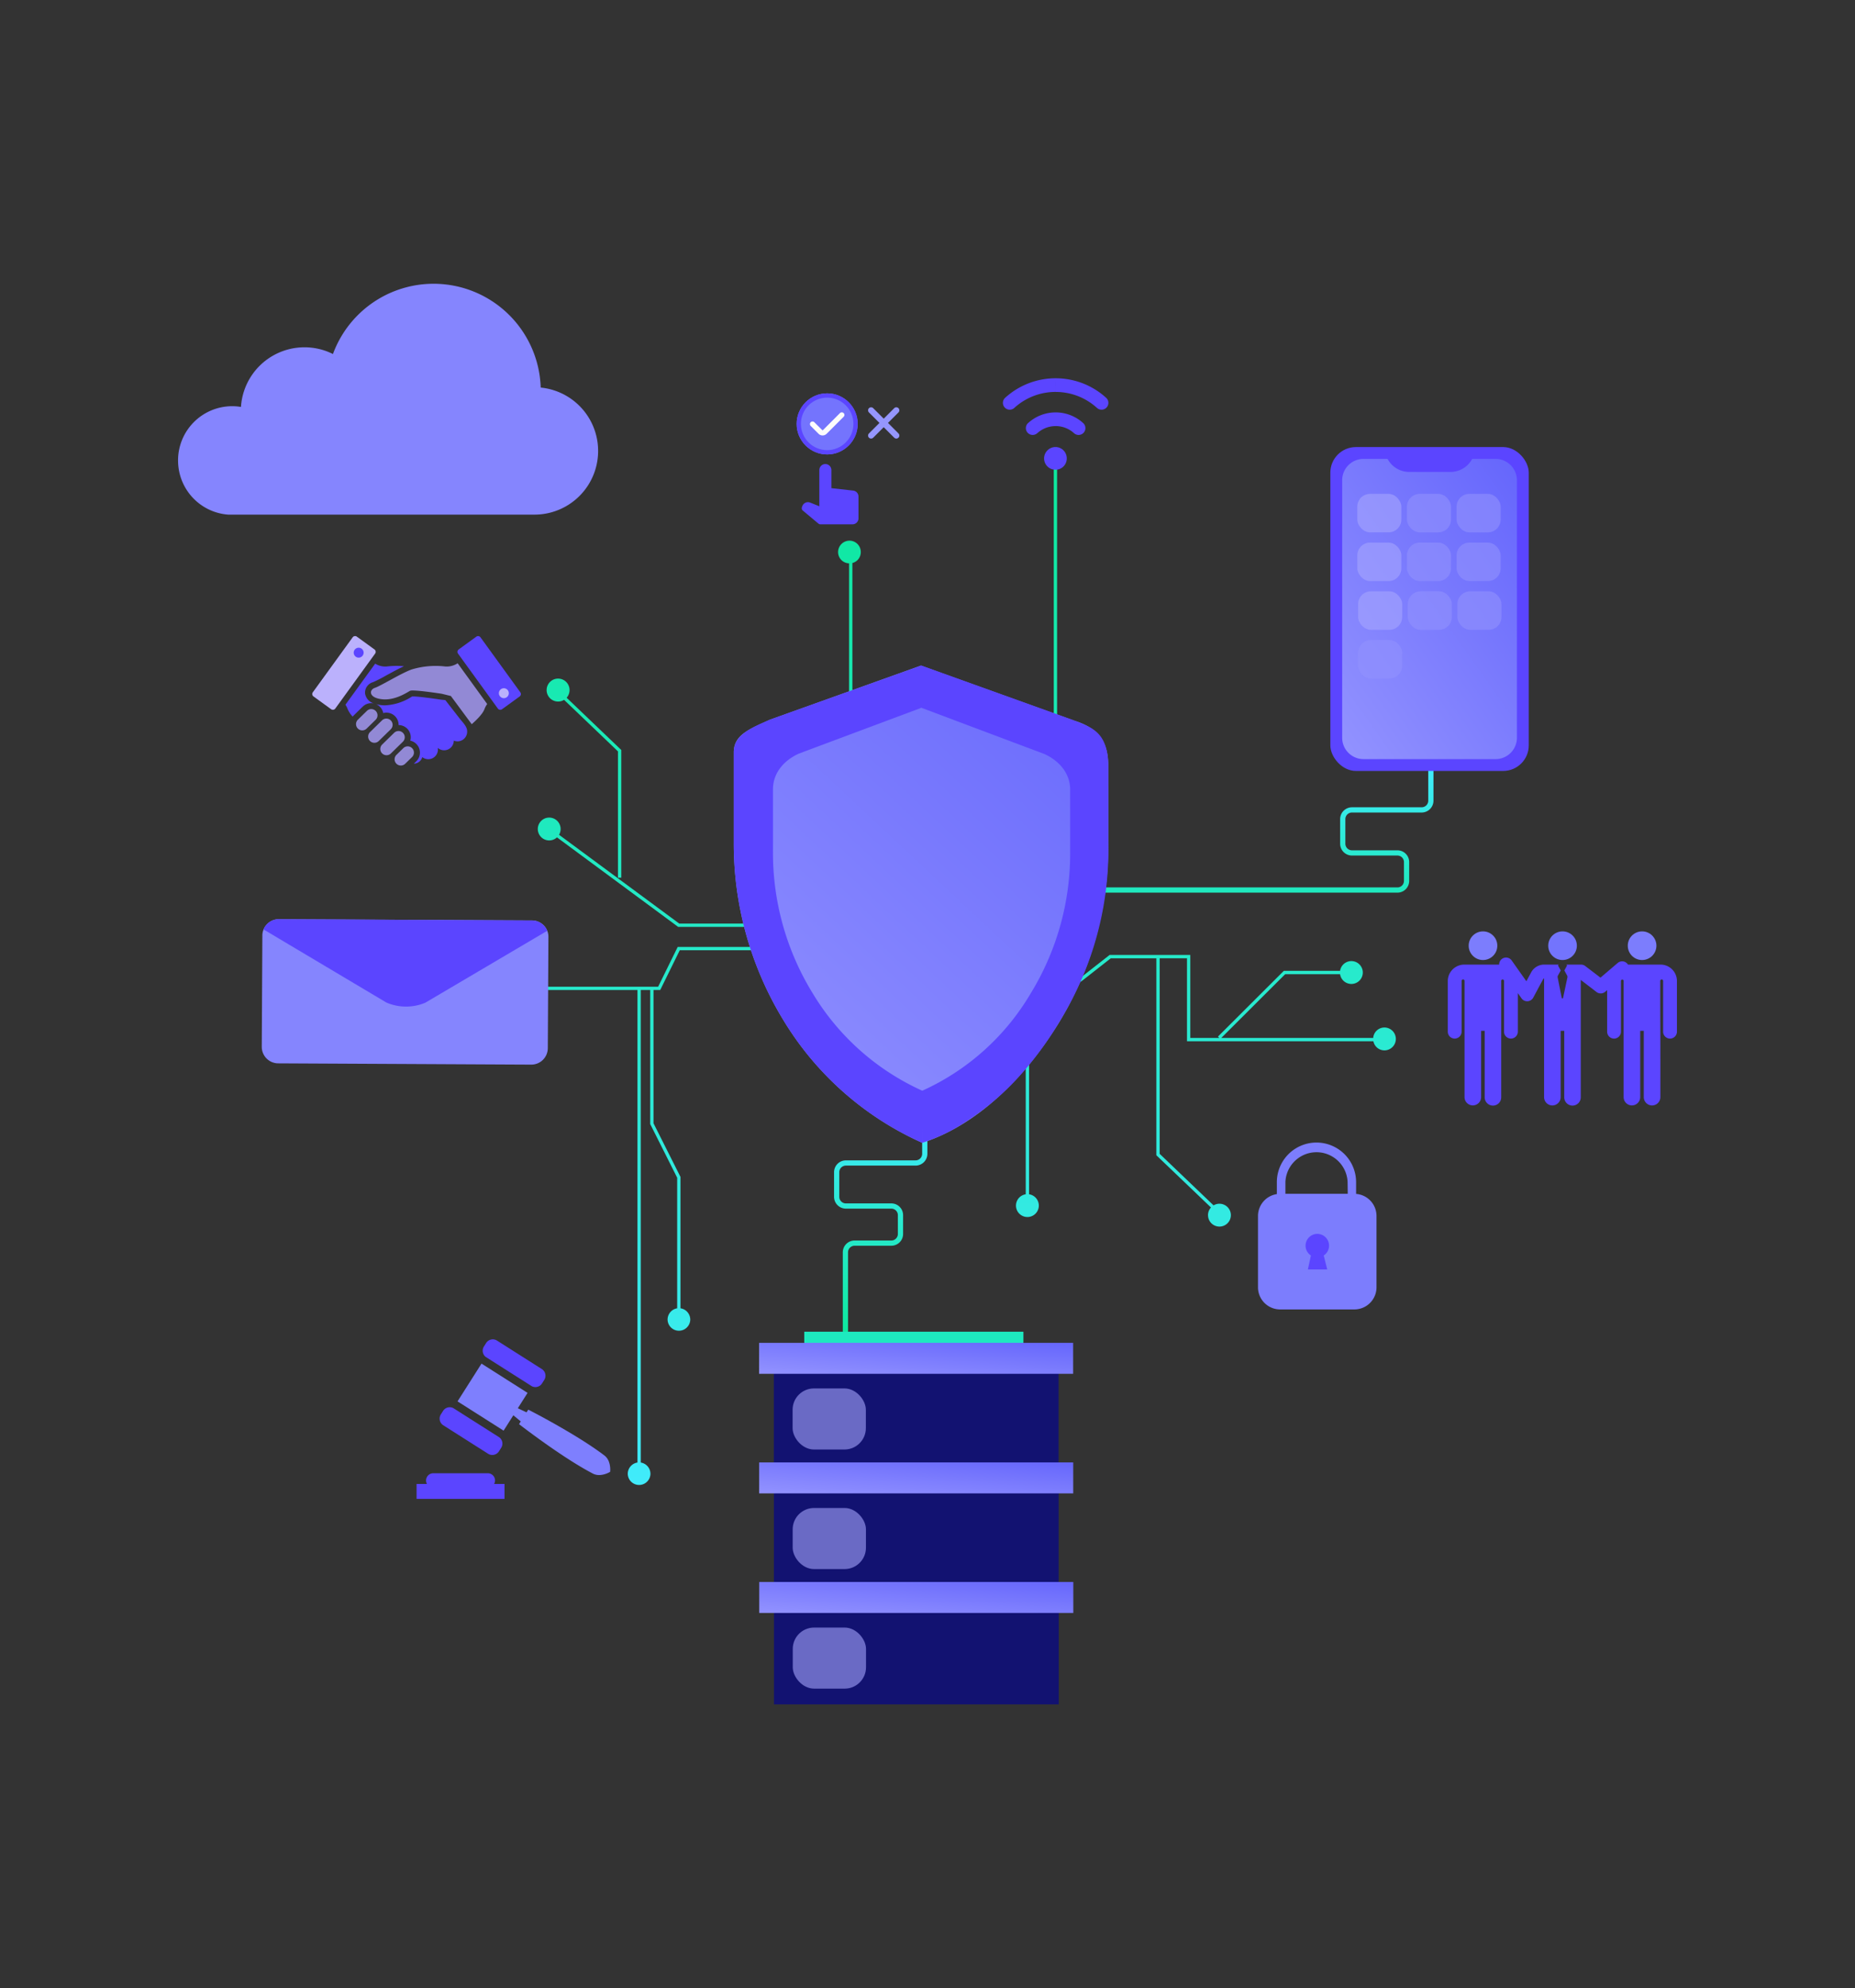 <?xml version="1.0" standalone="no"?>
<svg xmlns="http://www.w3.org/2000/svg" xmlns:xlink="http://www.w3.org/1999/xlink" width="435" height="466" viewBox="0 0 435 466"><rect x="0" y="0" width="435" height="466" fill="#333333" stroke="none"/><defs><clipPath id="gouvernance-icon"><rect id="Rectangle_35796" data-name="Rectangle 35796" width="435" height="466" transform="translate(-9407 -13056)" fill="#fff" stroke="#707070" stroke-width="1"/></clipPath><linearGradient id="linear-gradient" x1="0.5" y1="1" x2="0.5" gradientUnits="objectBoundingBox"><stop offset="0" stop-color="#41ebfb"/><stop offset="1" stop-color="#0ce89c"/></linearGradient><linearGradient id="linear-gradient-2" y1="0" y2="1" xlink:href="#linear-gradient"/><linearGradient id="linear-gradient-5" x1="1.405" y1="-0.51" x2="0.05" y2="1.134" gradientUnits="objectBoundingBox"><stop offset="0" stop-color="#5051fb"/><stop offset="1" stop-color="#9595ff"/></linearGradient><linearGradient id="linear-gradient-9" x1="1.382" y1="-0.68" x2="0.05" y2="1.134" xlink:href="#linear-gradient-5"/></defs><g id="Mask_Group_4861" data-name="Mask Group 4861" transform="translate(9407 13056)" clip-path="url(#gouvernance-icon)"><g id="Group_79271" data-name="Group 79271" transform="translate(-9881.243 -13345.572)"><g id="Group_79221" data-name="Group 79221" transform="translate(516 356.08)"><g id="Group_79217" data-name="Group 79217" transform="translate(0 0)"><path id="Union_156" data-name="Union 156" d="M57.733,239.148a2.686,2.686,0,0,1,2.273-2.652V125.743H5.4v-.777H64.861l4.581-9.317H98.218v.776H69.926l-4.581,9.318H63.772V156.98L70.1,169.557v30.789a2.686,2.686,0,0,1,2.29,2.65,2.66,2.66,0,0,1-5.319,0,2.686,2.686,0,0,1,2.252-2.649V169.742L63,157.163V125.743H60.782V236.5a2.685,2.685,0,0,1,2.27,2.647,2.66,2.66,0,0,1-5.319,0ZM193.8,178.52a2.669,2.669,0,0,1,.7-1.8l-12.81-12.244V118.308H171l-6.988,5.474h-5.845v6.661l-6.328,12.578v30.6a2.685,2.685,0,0,1,2.29,2.65,2.679,2.679,0,0,1-5.358,0,2.685,2.685,0,0,1,2.29-2.65V142.836l6.328-12.578v-6.476H143.027V123h14.359V98.517h.247V0h.777V100.819h-.247V123h5.576l6.988-5.474h18.923v19.45h6.794l-.312-.313,15.448-15.409h13.192a2.679,2.679,0,1,1,0,.777H211.9l-14.983,14.945H232.54a2.646,2.646,0,0,1,2.63-2.444,2.679,2.679,0,0,1,0,5.358,2.639,2.639,0,0,1-2.586-2.137H188.875v-19.45h-6.406v45.838l12.637,12.079a2.678,2.678,0,1,1-1.3,2.3ZM0,125.276a2.651,2.651,0,0,1,2.678-2.64,2.618,2.618,0,0,1,2.64,2.64,2.651,2.651,0,0,1-2.64,2.678A2.684,2.684,0,0,1,0,125.276Zm69.557-14.325L41.135,89.964a2.676,2.676,0,1,1,.486-.606l28.191,20.817H98.218v.776Zm46.406-10.132V69.077L109.634,56.5V25.736a2.649,2.649,0,0,1-2.578-2.639,2.684,2.684,0,0,1,2.678-2.678,2.651,2.651,0,0,1,2.641,2.678,2.614,2.614,0,0,1-1.964,2.556V56.315l6.328,12.578v31.926Zm-60.525-1.4V69.811L42.8,57.733a2.689,2.689,0,1,1,.6-.5L56.213,69.48V99.421Z" transform="translate(47.72 39.801)" fill="url(#linear-gradient)"/><path id="Path_90184" data-name="Path 90184" d="M138.537,217v7.349a2.773,2.773,0,0,1-2.776,2.756H119.408a1.548,1.548,0,0,0-1.531,1.552v5.757a1.548,1.548,0,0,0,1.531,1.552h10.677a2.756,2.756,0,0,1,2.756,2.756v4.41a2.756,2.756,0,0,1-2.756,2.756h-8.627a1.548,1.548,0,0,0-1.531,1.552v19.894H118.7V247.438a2.773,2.773,0,0,1,2.756-2.776h8.627a1.531,1.531,0,0,0,1.531-1.531v-4.41a1.531,1.531,0,0,0-1.531-1.531H119.408a2.773,2.773,0,0,1-2.756-2.776v-5.757a2.773,2.773,0,0,1,2.756-2.776H135.76a1.548,1.548,0,0,0,1.552-1.531V217Z" transform="translate(37.179 -20.405)" fill-rule="evenodd" fill="url(#linear-gradient-2)"/><path id="Path_90185" data-name="Path 90185" d="M119.8,223v7.349a2.773,2.773,0,0,0,2.776,2.756h16.352a1.548,1.548,0,0,1,1.531,1.552v5.757a1.548,1.548,0,0,1-1.531,1.552H128.252a2.756,2.756,0,0,0-2.756,2.756v12.044a2.756,2.756,0,0,0,2.756,2.756h46.8a1.548,1.548,0,0,1,1.531,1.552v24.666h1.225V261.073a2.773,2.773,0,0,0-2.756-2.776h-46.8a1.531,1.531,0,0,1-1.531-1.531V244.721a1.531,1.531,0,0,1,1.531-1.531h10.677a2.773,2.773,0,0,0,2.756-2.776v-5.757a2.773,2.773,0,0,0-2.756-2.776H122.576a1.548,1.548,0,0,1-1.551-1.531V223Z" transform="translate(-32.631 -169.258)" fill-rule="evenodd" fill="url(#linear-gradient-2)"/><path id="Path_90186" data-name="Path 90186" d="M166.437,223v7.349a2.773,2.773,0,0,1-2.776,2.756H147.309a1.548,1.548,0,0,0-1.531,1.552v5.757a1.548,1.548,0,0,0,1.531,1.552h10.677a2.756,2.756,0,0,1,2.756,2.756v4.41a2.756,2.756,0,0,1-2.756,2.756H82.556a1.548,1.548,0,0,0-1.531,1.552v14.168H79.8V253.439a2.773,2.773,0,0,1,2.756-2.776h75.43a1.531,1.531,0,0,0,1.531-1.531v-4.41a1.531,1.531,0,0,0-1.531-1.531H147.309a2.773,2.773,0,0,1-2.756-2.776v-5.757a2.773,2.773,0,0,1,2.756-2.776h16.352a1.548,1.548,0,0,0,1.552-1.531V223Z" transform="translate(127.956 -109.166)" fill-rule="evenodd" fill="url(#linear-gradient-2)"/><g id="Group_78893" data-name="Group 78893" transform="translate(136.252 245.642)"><g id="Group_78484" data-name="Group 78484" transform="translate(0 0)"><g id="Group_78482" data-name="Group 78482" transform="translate(0)"><path id="Path_88878" data-name="Path 88878" d="M103.573,483.435H36.8V458.9h66.773Z" transform="translate(-33.326 -424.119)" fill="#121271"/><path id="Path_88600" data-name="Path 88600" d="M106.561,444.1H55.2v-2.6h51.361Z" transform="translate(-44.601 -441.5)" fill="#42eafc"/><path id="Path_88601" data-name="Path 88601" d="M106.561,444.1H55.2v-2.6h51.361Z" transform="translate(-44.601 -441.5)" fill="#1ee9bf"/><path id="Path_88598" data-name="Path 88598" d="M103.573,483.435H36.8V458.9h66.773Z" transform="translate(-33.345 -452.145)" fill="#121271"/><path id="Path_88881" data-name="Path 88881" d="M103.573,483.435H36.8V458.9h66.773Z" transform="translate(-33.307 -396.093)" fill="#121271"/><path id="Path_88618" data-name="Path 88618" d="M101.544,455.46H27.9V448.2h73.644Z" transform="translate(-27.9 -445.599)" fill="url(#linear-gradient-5)"/><path id="Path_88879" data-name="Path 88879" d="M101.544,455.46H27.9V448.2h73.644Z" transform="translate(-27.881 -417.573)" fill="url(#linear-gradient-5)"/><path id="Path_88880" data-name="Path 88880" d="M101.544,455.46H27.9V448.2h73.644Z" transform="translate(-27.863 -389.547)" fill="url(#linear-gradient-5)"/><rect id="Rectangle_20303" data-name="Rectangle 20303" width="17.178" height="14.315" rx="5" transform="translate(7.857 13.286)" fill="#a5a5fd" opacity="0.6"/><rect id="Rectangle_20362" data-name="Rectangle 20362" width="17.178" height="14.315" rx="5" transform="translate(7.876 41.312)" fill="#a5a5fd" opacity="0.6"/><rect id="Rectangle_20363" data-name="Rectangle 20363" width="17.178" height="14.315" rx="5" transform="translate(7.894 69.338)" fill="#a5a5fd" opacity="0.6"/></g></g></g><g id="freepik--Cloud--inject-6" transform="translate(0 0)"><path id="Path_90160" data-name="Path 90160" d="M198.35,110.016A12.7,12.7,0,0,0,210.1,122.68H282A14.926,14.926,0,0,0,283.39,92.9a25.137,25.137,0,0,0-48.719-7.864A14.926,14.926,0,0,0,213.1,97.438a12.264,12.264,0,0,0-2.061-.172,12.7,12.7,0,0,0-12.693,12.75Z" transform="translate(-198.35 -68.563)" fill="#8585fe"/></g><g id="Group_78491" data-name="Group 78491" transform="translate(270.209 38.28)"><g id="Group_78490" data-name="Group 78490" transform="translate(0 0)"><rect id="Rectangle_20367" data-name="Rectangle 20367" width="46.53" height="75.917" rx="6" fill="#5b45ff"/><path id="Subtraction_80" data-name="Subtraction 80" d="M35.979,70.367H5a5.006,5.006,0,0,1-5-5V5A5.006,5.006,0,0,1,5,0h5.646a5.754,5.754,0,0,0,5.086,3.054H25.4A5.754,5.754,0,0,0,30.488,0h5.491a5.006,5.006,0,0,1,5,5V65.366A5.006,5.006,0,0,1,35.979,70.367Z" transform="translate(2.775 2.775)" fill="url(#linear-gradient-5)"/></g><rect id="Rectangle_20370" data-name="Rectangle 20370" width="10.333" height="9.02" rx="3" transform="translate(6.32 10.972)" fill="#a5a5fd" opacity="0.6"/><rect id="Rectangle_20682" data-name="Rectangle 20682" width="10.333" height="9.02" rx="3" transform="translate(6.32 22.393)" fill="#a5a5fd" opacity="0.6"/><rect id="Rectangle_20684" data-name="Rectangle 20684" width="10.333" height="9.02" rx="3" transform="translate(6.511 33.814)" fill="#a5a5fd" opacity="0.6"/><rect id="Rectangle_20371" data-name="Rectangle 20371" width="10.333" height="9.02" rx="3" transform="translate(17.965 10.972)" fill="#9191fd" opacity="0.6"/><rect id="Rectangle_20688" data-name="Rectangle 20688" width="10.333" height="9.02" rx="3" transform="translate(29.608 10.972)" fill="#9191fd" opacity="0.6"/><rect id="Rectangle_20683" data-name="Rectangle 20683" width="10.333" height="9.02" rx="3" transform="translate(17.965 22.393)" fill="#9191fd" opacity="0.6"/><rect id="Rectangle_20687" data-name="Rectangle 20687" width="10.333" height="9.02" rx="3" transform="translate(29.608 22.393)" fill="#9191fd" opacity="0.6"/><rect id="Rectangle_20685" data-name="Rectangle 20685" width="10.333" height="9.02" rx="3" transform="translate(18.155 33.814)" fill="#9191fd" opacity="0.6"/><rect id="Rectangle_20689" data-name="Rectangle 20689" width="10.333" height="9.02" rx="3" transform="translate(6.512 45.235)" fill="#9191fd" opacity="0.6"/><rect id="Rectangle_20686" data-name="Rectangle 20686" width="10.333" height="9.02" rx="3" transform="translate(29.799 33.814)" fill="#9191fd" opacity="0.6"/></g></g><g id="freepik--Shield--inject-147" transform="translate(130.308 89.446)"><path id="Path_91611" data-name="Path 91611" d="M375.6,203.73l-35.784-12.85-35.387,12.681c-4.52,2.128-8.486,3.414-8.486,7.621v20.987a79.333,79.333,0,0,0,11.623,41.794,72.734,72.734,0,0,0,32.6,28.788c14.424-4.7,25.242-17.249,31.914-27.971a79.333,79.333,0,0,0,11.684-41.794V214.115C383.76,208.1,380.563,205.172,375.6,203.73Z" transform="translate(-295.939 -190.832)" fill="url(#linear-gradient-9)"/><g id="Group_79218" data-name="Group 79218" transform="translate(0 0.096)"><path id="Path_91612" data-name="Path 91612" d="M340.163,290.532a57.7,57.7,0,0,1-25.783-22.959,62.769,62.769,0,0,1-9.244-33.044V219.865c0-3.342,2.019-6.467,6.01-8.33l28.68-10.722V190.92l-35.4,12.633c-3.714,1.623-8.486,3.414-8.486,7.621v20.987a79.333,79.333,0,0,0,11.623,41.794,72.735,72.735,0,0,0,32.6,28.788Z" transform="translate(-295.939 -190.92)" fill="#5b45ff"/></g><g id="Group_79219" data-name="Group 79219" transform="translate(43.863 0)"><path id="Path_91613" data-name="Path 91613" d="M332.791,302.724a43.431,43.431,0,0,0,7.032-3.005,63.371,63.371,0,0,0,14.929-11.708A80.042,80.042,0,0,0,365.1,274.1a76.329,76.329,0,0,0,11.287-42.2V214.58c0-8.63-4.448-9.268-8.174-10.89L332.43,190.84v9.893l29.017,10.9c3.991,1.863,6.01,4.988,6.01,8.318v14.725a62.722,62.722,0,0,1-9.244,33.032,56.5,56.5,0,0,1-25.447,22.838Z" transform="translate(-332.43 -190.84)" fill="#5b45ff"/></g></g><g id="Group_79220" data-name="Group 79220" transform="matrix(0.946, 0.326, -0.326, 0.946, 27.438, 129.869)"><path id="Path_91619" data-name="Path 91619" d="M63.689,2.616l8.358,24.69A3.871,3.871,0,0,1,69.632,32.2L13.45,51.246a3.867,3.867,0,0,1-4.892-2.422L.2,24.142a3.745,3.745,0,0,1-.2-1.456A3.871,3.871,0,0,1,2.618,19.25L58.813.2A3.863,3.863,0,0,1,62.97,1.34a3.733,3.733,0,0,1,.718,1.276Z" transform="translate(0.011 -0.001)" fill="#8585fe"/><path id="Path_91620" data-name="Path 91620" d="M62.967,1.332,41.432,26.574A11.636,11.636,0,0,1,32.795,29.5L0,22.689a3.871,3.871,0,0,1,2.611-3.435L58.805.206a3.863,3.863,0,0,1,4.161,1.127Z" transform="translate(0.001 0.008)" fill="#5b45ff"/></g><g id="SVGRepo_iconCarrier" transform="translate(193.423 22.156)"><path id="Path_91621" data-name="Path 91621" d="M20.95,21.871A1.6,1.6,0,0,0,23.1,19.5Zm5.384-5.923a1.6,1.6,0,0,0,2.154-2.368ZM10.181,19.5a1.6,1.6,0,1,0,2.154,2.368ZM4.8,13.58a1.6,1.6,0,0,0,2.154,2.368Zm11.846,6.626a6.374,6.374,0,0,1,4.307,1.665L23.1,19.5A9.576,9.576,0,0,0,16.643,17Zm0-8a14.349,14.349,0,0,1,9.691,3.746l2.154-2.368A17.551,17.551,0,0,0,16.643,9Zm-4.307,9.669a6.374,6.374,0,0,1,4.307-1.665V17a9.576,9.576,0,0,0-6.461,2.5ZM6.951,15.948A14.349,14.349,0,0,1,16.643,12.2V9A17.551,17.551,0,0,0,4.8,13.58Z" transform="translate(-4.273 -9)" fill="#5b45ff"/></g><path id="Path_91622" data-name="Path 91622" d="M479.8,64.679A2.684,2.684,0,0,1,482.479,62a2.651,2.651,0,0,1,2.64,2.679,2.618,2.618,0,0,1-2.64,2.64A2.651,2.651,0,0,1,479.8,64.679Z" transform="translate(-276.719 -23.73)" fill="#5b45ff"/></g><g id="SVGRepo_iconCarrier-2" data-name="SVGRepo_iconCarrier" transform="translate(547.467 438.661)"><g id="Group_79243" data-name="Group 79243" transform="translate(0 0)"><rect id="Rectangle_21026" data-name="Rectangle 21026" width="5.255" height="7.883" transform="matrix(0.799, -0.602, 0.602, 0.799, 39.244, 10.66)" fill="#bbb1fc"/><rect id="Rectangle_21027" data-name="Rectangle 21027" width="5.255" height="7.883" transform="translate(9.909 0.933) rotate(38)" fill="#5b45ff"/><path id="Path_91638" data-name="Path 91638" d="M161.508,164.563a19.387,19.387,0,0,0-7.9.7c-2.556.929-7.2,3.834-8.6,4.3s-1.511,2.324,1.626,2.672,5.926-1.627,6.623-1.975,7.437.7,7.437.7l2.12.522,4.889,6.608c.858-.745,2.554-2.327,2.984-3.529a4.954,4.954,0,0,1,.645-1.2l-6.927-9.554A4.693,4.693,0,0,1,161.508,164.563Z" transform="translate(-130.307 -157.431)" fill="#aa9ffd" opacity="0.8"/><path id="Path_91639" data-name="Path 91639" d="M173,246.028l-1.027-.1c-1.348-.209-5.16-.752-6.591-.752-.063,0-.113,0-.151,0l-.189.109a12.55,12.55,0,0,1-6.165,1.976,8.221,8.221,0,0,1-.9-.05,7.54,7.54,0,0,1-1.193-.225,2.85,2.85,0,0,1,1.661,2.088,2.855,2.855,0,0,1,3.6,2.789c0,.007,0,.015,0,.023a2.854,2.854,0,0,1,2.735,3.655,2.832,2.832,0,0,1,1.451.8,2.861,2.861,0,0,1-.044,4.041l-.564.552h.008a2.114,2.114,0,0,0,1.969-1.533,2.264,2.264,0,0,0,3.667-1.779,2.205,2.205,0,0,0-.035-.385,2.264,2.264,0,0,0,3.754-1.707,2.265,2.265,0,0,0,3.137-2.091c0-.95-.464-1.569-1.569-2.847Z" transform="translate(-141.797 -231.024)" fill="#5b45ff"/><path id="Path_91640" data-name="Path 91640" d="M112.2,276.665a1.463,1.463,0,0,0-2.069-.023l-2.091,2.046a1.463,1.463,0,1,0,2.046,2.091l2.091-2.046A1.463,1.463,0,0,0,112.2,276.665Z" transform="translate(-97.315 -259.109)" fill="#aa9ffd" opacity="0.8"/><path id="Path_91641" data-name="Path 91641" d="M142.7,299.989a1.462,1.462,0,0,0-2.069-.023l-2.788,2.728a1.463,1.463,0,1,0,2.046,2.091l2.788-2.728A1.462,1.462,0,0,0,142.7,299.989Z" transform="translate(-124.274 -280.204)" fill="#aa9ffd" opacity="0.8"/><path id="Path_91642" data-name="Path 91642" d="M172.513,330.458a1.462,1.462,0,0,0-2.069-.023l-2.788,2.728a1.463,1.463,0,1,0,2.046,2.091l2.788-2.728A1.462,1.462,0,0,0,172.513,330.458Z" transform="translate(-151.238 -307.761)" fill="#aa9ffd" opacity="0.8"/><path id="Path_91643" data-name="Path 91643" d="M206.021,368.06a1.462,1.462,0,0,0-2.069-.023l-1.626,1.592a1.463,1.463,0,0,0,2.046,2.091L206,370.129A1.463,1.463,0,0,0,206.021,368.06Z" transform="translate(-182.596 -341.771)" fill="#aa9ffd" opacity="0.8"/><path id="Path_91644" data-name="Path 91644" d="M371.04,110.283,361.7,97.4a.7.7,0,0,0-.974-.156l-4.139,3a.7.7,0,0,0-.155.974l9.344,12.888a.7.7,0,0,0,.973.155l4.14-3A.7.7,0,0,0,371.04,110.283Zm-3.179,1.158a1.162,1.162,0,1,1,.259-1.623A1.162,1.162,0,0,1,367.861,111.441Z" transform="translate(-322.25 -97.107)" fill="#5b45ff"/><path id="Path_91645" data-name="Path 91645" d="M87.435,174.045a2.9,2.9,0,0,1,.644.075,2.9,2.9,0,0,1-2.093-2.341,2.55,2.55,0,0,1,1.875-2.651,32.642,32.642,0,0,0,3.084-1.575c1.363-.743,2.858-1.559,4.159-2.159a18.637,18.637,0,0,0-4.018.06,4.511,4.511,0,0,1-2.728-.664l-6.981,9.628a4.748,4.748,0,0,1,.529,1.029,6.047,6.047,0,0,0,1.175,1.761,2.968,2.968,0,0,1,.266-.3l2.091-2.046A2.843,2.843,0,0,1,87.435,174.045Z" transform="translate(-73.6 -158.323)" fill="#5b45ff"/><path id="Path_91646" data-name="Path 91646" d="M14.591,100.24l-4.14-3a.7.7,0,0,0-.973.156L.133,110.282a.7.7,0,0,0,.155.974l4.139,3A.7.7,0,0,0,5.4,114.1l9.344-12.887A.7.7,0,0,0,14.591,100.24Zm-2.766,1.44a1.162,1.162,0,1,1-.259-1.623A1.162,1.162,0,0,1,11.824,101.68Z" transform="translate(0 -97.106)" fill="#bbb1fc"/></g></g><g id="SVGRepo_iconCarrier-3" data-name="SVGRepo_iconCarrier" transform="translate(813.751 507.878)"><g id="Group_79260" data-name="Group 79260" transform="translate(4.9 0)"><g id="Group_79259" data-name="Group 79259"><circle id="Ellipse_5471" data-name="Ellipse 5471" cx="3.358" cy="3.358" r="3.358" fill="#7c7dfd"/></g></g><g id="Group_79262" data-name="Group 79262" transform="translate(42.207 0)"><g id="Group_79261" data-name="Group 79261"><circle id="Ellipse_5472" data-name="Ellipse 5472" cx="3.358" cy="3.358" r="3.358" fill="#7c7dfd"/></g></g><g id="Group_79264" data-name="Group 79264" transform="translate(0 6.139)"><g id="Group_79263" data-name="Group 79263"><path id="Path_91649" data-name="Path 91649" d="M53.735,125.578a3.843,3.843,0,0,0-3.834-3.815H42.254a1.609,1.609,0,0,0-2.423-.373l-4.025,3.433-3.577-2.728a1.621,1.621,0,0,0-.983-.332H27.811a.233.233,0,0,1,.1.322l-.578,1.051.65,1.183a.668.668,0,0,1,.068.46l-1.017,4.79a.161.161,0,0,1-.316,0l-.951-4.792a.67.67,0,0,1,.07-.452l.653-1.187-.575-1.045,0-.007a.233.233,0,0,1,.1-.322H22.6a3.461,3.461,0,0,0-3.052,1.824l-1.12,2.082L14.988,120.8a1.62,1.62,0,0,0-2.944.962H3.894A3.875,3.875,0,0,0,0,125.586v11.9a1.62,1.62,0,1,0,3.241,0v-11.9h0a.343.343,0,0,1,.686,0c0,3.8,0,24.631,0,27.237a1.944,1.944,0,1,0,3.889,0V137.291h.84v15.542a1.936,1.936,0,1,0,3.871,0c0-25.717,0-10.987,0-27.245a.324.324,0,0,1,.32-.339.339.339,0,0,1,.34.337s0-.007,0-.018c0,.006,0,.011,0,.018v11.9a1.62,1.62,0,1,0,3.241,0v-9.033l.862,1.22a1.621,1.621,0,0,0,2.751-.167c2.549-4.739,2.365-4.489,2.54-4.5v27.827a1.944,1.944,0,1,0,3.889,0V137.291h.84v15.542a1.936,1.936,0,1,0,3.871,0V125.356l3.7,2.836a1.62,1.62,0,0,0,2.034-.056l.453-.386v9.739a1.62,1.62,0,1,0,3.241,0v-11.9a.313.313,0,0,1,.626,0v27.237a1.944,1.944,0,1,0,3.889,0V137.291h.84v15.542a1.944,1.944,0,1,0,3.889,0c0-25.717-.035-10.987-.035-27.245a.339.339,0,0,1,.678,0h0v11.9a1.62,1.62,0,0,0,3.241,0Zm-40.548-.042c0-.062,0-.142,0,0Z" transform="translate(0 -120.115)" fill="#5b45ff"/></g></g><g id="Group_79266" data-name="Group 79266" transform="translate(23.553 0)"><g id="Group_79265" data-name="Group 79265"><circle id="Ellipse_5473" data-name="Ellipse 5473" cx="3.358" cy="3.358" r="3.358" fill="#7374fd"/></g></g></g><g id="SVGRepo_iconCarrier-4" data-name="SVGRepo_iconCarrier" transform="translate(571.929 603.506)"><g id="Group_79268" data-name="Group 79268" transform="translate(0 0)"><g id="Group_79267" data-name="Group 79267" transform="translate(0 0)"><path id="Path_91650" data-name="Path 91650" d="M18.4,385.477a1.693,1.693,0,0,0-1.693-1.693H3.917a1.693,1.693,0,0,0-1.485,2.506H0V389.8H20.621V386.29H18.19A1.685,1.685,0,0,0,18.4,385.477Z" transform="translate(0 -352.401)" fill="#5b45ff"/><path id="Path_91651" data-name="Path 91651" d="M168.87,47.606l10.8,6.861a1.85,1.85,0,0,0,2.4-.657l.518-.816a1.85,1.85,0,0,0-.57-2.554l-10.506-6.672a1.85,1.85,0,0,0-2.553.57l-.518.816A1.85,1.85,0,0,0,168.87,47.606Z" transform="translate(-152.648 -43.48)" fill="#5b45ff"/><path id="Path_91652" data-name="Path 91652" d="M139.962,129.872l-.008-.163-.013-.154c-.007-.105-.022-.2-.035-.3a4.751,4.751,0,0,0-.248-1.009,3.311,3.311,0,0,0-.91-1.369c-.095-.084-.2-.158-.3-.233l-.3-.225c-.2-.152-.4-.3-.607-.444s-.408-.292-.613-.436-.41-.288-.617-.429c-.412-.285-.828-.563-1.246-.839l-.628-.412-.632-.406c-.422-.268-.845-.536-1.271-.8s-.852-.526-1.282-.784l-1.289-.771-1.3-.758-1.3-.747-1.311-.737-1.318-.727-1.324-.717c-.443-.237-.885-.474-1.331-.706s-.889-.468-1.337-.7l-.406.639-2.045-.964,2.285-3.6-10.8-6.861-5.62,8.851,10.8,6.861,2.285-3.6,1.742,1.441-.406.639c.4.308.8.61,1.2.914s.8.6,1.2.9l1.212.893,1.218.883,1.224.874,1.231.863,1.238.852,1.246.839q.624.419,1.254.827c.419.274.841.542,1.264.811l.636.4.64.393c.428.26.857.519,1.29.771q.323.191.651.376c.217.124.435.249.655.369s.438.244.66.361l.332.177c.111.059.221.12.337.169a3.311,3.311,0,0,0,1.626.241,4.749,4.749,0,0,0,1.019-.2c.093-.029.184-.056.282-.094l.145-.053.151-.063a5.706,5.706,0,0,0,.651-.325A5.725,5.725,0,0,0,139.962,129.872Z" transform="translate(-94.547 -99.535)" fill="#7e7ffe"/><path id="Path_91653" data-name="Path 91653" d="M59.445,220.257l10.506,6.671a1.85,1.85,0,0,0,2.554-.57l.518-.816a1.85,1.85,0,0,0-.426-2.452l-10.8-6.861a1.85,1.85,0,0,0-2.4.658l-.518.816A1.85,1.85,0,0,0,59.445,220.257Z" transform="translate(-53.183 -200.116)" fill="#5b45ff"/></g></g></g><g id="Group_79270" data-name="Group 79270" transform="translate(662.252 385.038)"><g id="SVGRepo_iconCarrier-5" data-name="SVGRepo_iconCarrier" transform="translate(15.557)"><g id="Group_79269" data-name="Group 79269" transform="translate(0)"><path id="Path_91656" data-name="Path 91656" d="M636.641,584.5a.707.707,0,0,1-.5-.207l-5.918-5.918a.707.707,0,1,1,1-1l5.918,5.919a.707.707,0,0,1-.5,1.206Z" transform="translate(-630.016 -577.167)" fill="#9596fd"/><path id="Path_91657" data-name="Path 91657" d="M630.723,584.5a.707.707,0,0,1-.5-1.206l5.918-5.919a.707.707,0,1,1,1,1l-5.919,5.918A.707.707,0,0,1,630.723,584.5Z" transform="translate(-630.016 -577.167)" fill="#9596fd"/></g></g><g id="SVGRepo_iconCarrier-6" data-name="SVGRepo_iconCarrier" transform="translate(0 13.304)"><path id="Path_91659" data-name="Path 91659" d="M14.216,8.22l-5.1-.567V3.413a1.413,1.413,0,1,0-2.826,0v8.479l-2.142-.856a1.413,1.413,0,0,0-1.865.866l-.08.24a.705.705,0,0,0,.218.766l3.672,3.061a.708.708,0,0,0,.452.163H14.06a1.413,1.413,0,0,0,1.413-1.413V9.624A1.413,1.413,0,0,0,14.216,8.22Z" transform="translate(-2.165 -2)" fill="#5b45ff"/></g></g><g id="Ellipse_5474" data-name="Ellipse 5474" transform="translate(661.058 381.771)" fill="#7474fd" stroke="#5b45ff" stroke-width="1"><circle cx="7.157" cy="7.157" r="7.157" stroke="none"/><circle cx="7.157" cy="7.157" r="6.657" fill="none"/></g><path id="Path_91660" data-name="Path 91660" d="M610.839,583.334a1.343,1.343,0,0,1-.953-.394l-1.834-1.834a.61.61,0,1,1,.863-.863l1.835,1.834a.129.129,0,0,0,.183,0l3.98-3.98a.61.61,0,0,1,.863.863l-3.981,3.98a1.342,1.342,0,0,1-.956.394Z" transform="translate(56.301 -191.698)" fill="#fcfcfc"/><rect id="Rectangle_21028" data-name="Rectangle 21028" width="13.361" height="13.361" transform="translate(777.486 576.454)" fill="#5b45ff"/><path id="Path_91648" data-name="Path 91648" d="M344.207,228.458v-2.837a9.292,9.292,0,0,0-18.583,0v2.885a5.193,5.193,0,0,0-4.423,5.133v16.708a5.193,5.193,0,0,0,5.193,5.193H343.8a5.193,5.193,0,0,0,5.193-5.193V233.639A5.193,5.193,0,0,0,344.207,228.458Zm-6.767,17.718H332.9l.709-3.281a2.753,2.753,0,1,1,3.005,0C336.922,244.121,337.439,246.176,337.439,246.176Zm4.808-17.742H327.631v-2.813a7.3,7.3,0,0,1,14.581,0Z" transform="translate(448.043 340.953)" fill="#7c7dfd"/><g id="SVGRepo_iconCarrier-7" data-name="SVGRepo_iconCarrier" transform="translate(670.348 477.887)"><path id="government" d="M19.05,0a1.309,1.309,0,0,0-1.361,1.361V12.332c-7.059.446-9.525,4.162-9.525,6.719H29.936c0-2.557-2.466-6.273-9.525-6.719V1.361A1.279,1.279,0,0,0,19.05,0Zm2.721,0V8.164H32.658L27.215,4.082,32.658,0ZM2.721,21.772v2.721H5.443V35.379H2.721L0,38.1H38.1l-2.721-2.721H32.658V24.493h2.721V21.772Zm8.164,2.721h2.721V35.379H10.886Zm5.443,0h5.443V35.379H16.329Zm8.164,0h2.721V35.379H24.493Z" transform="translate(0 0)" fill="url(#linear-gradient-2)"/></g></g></g></svg>